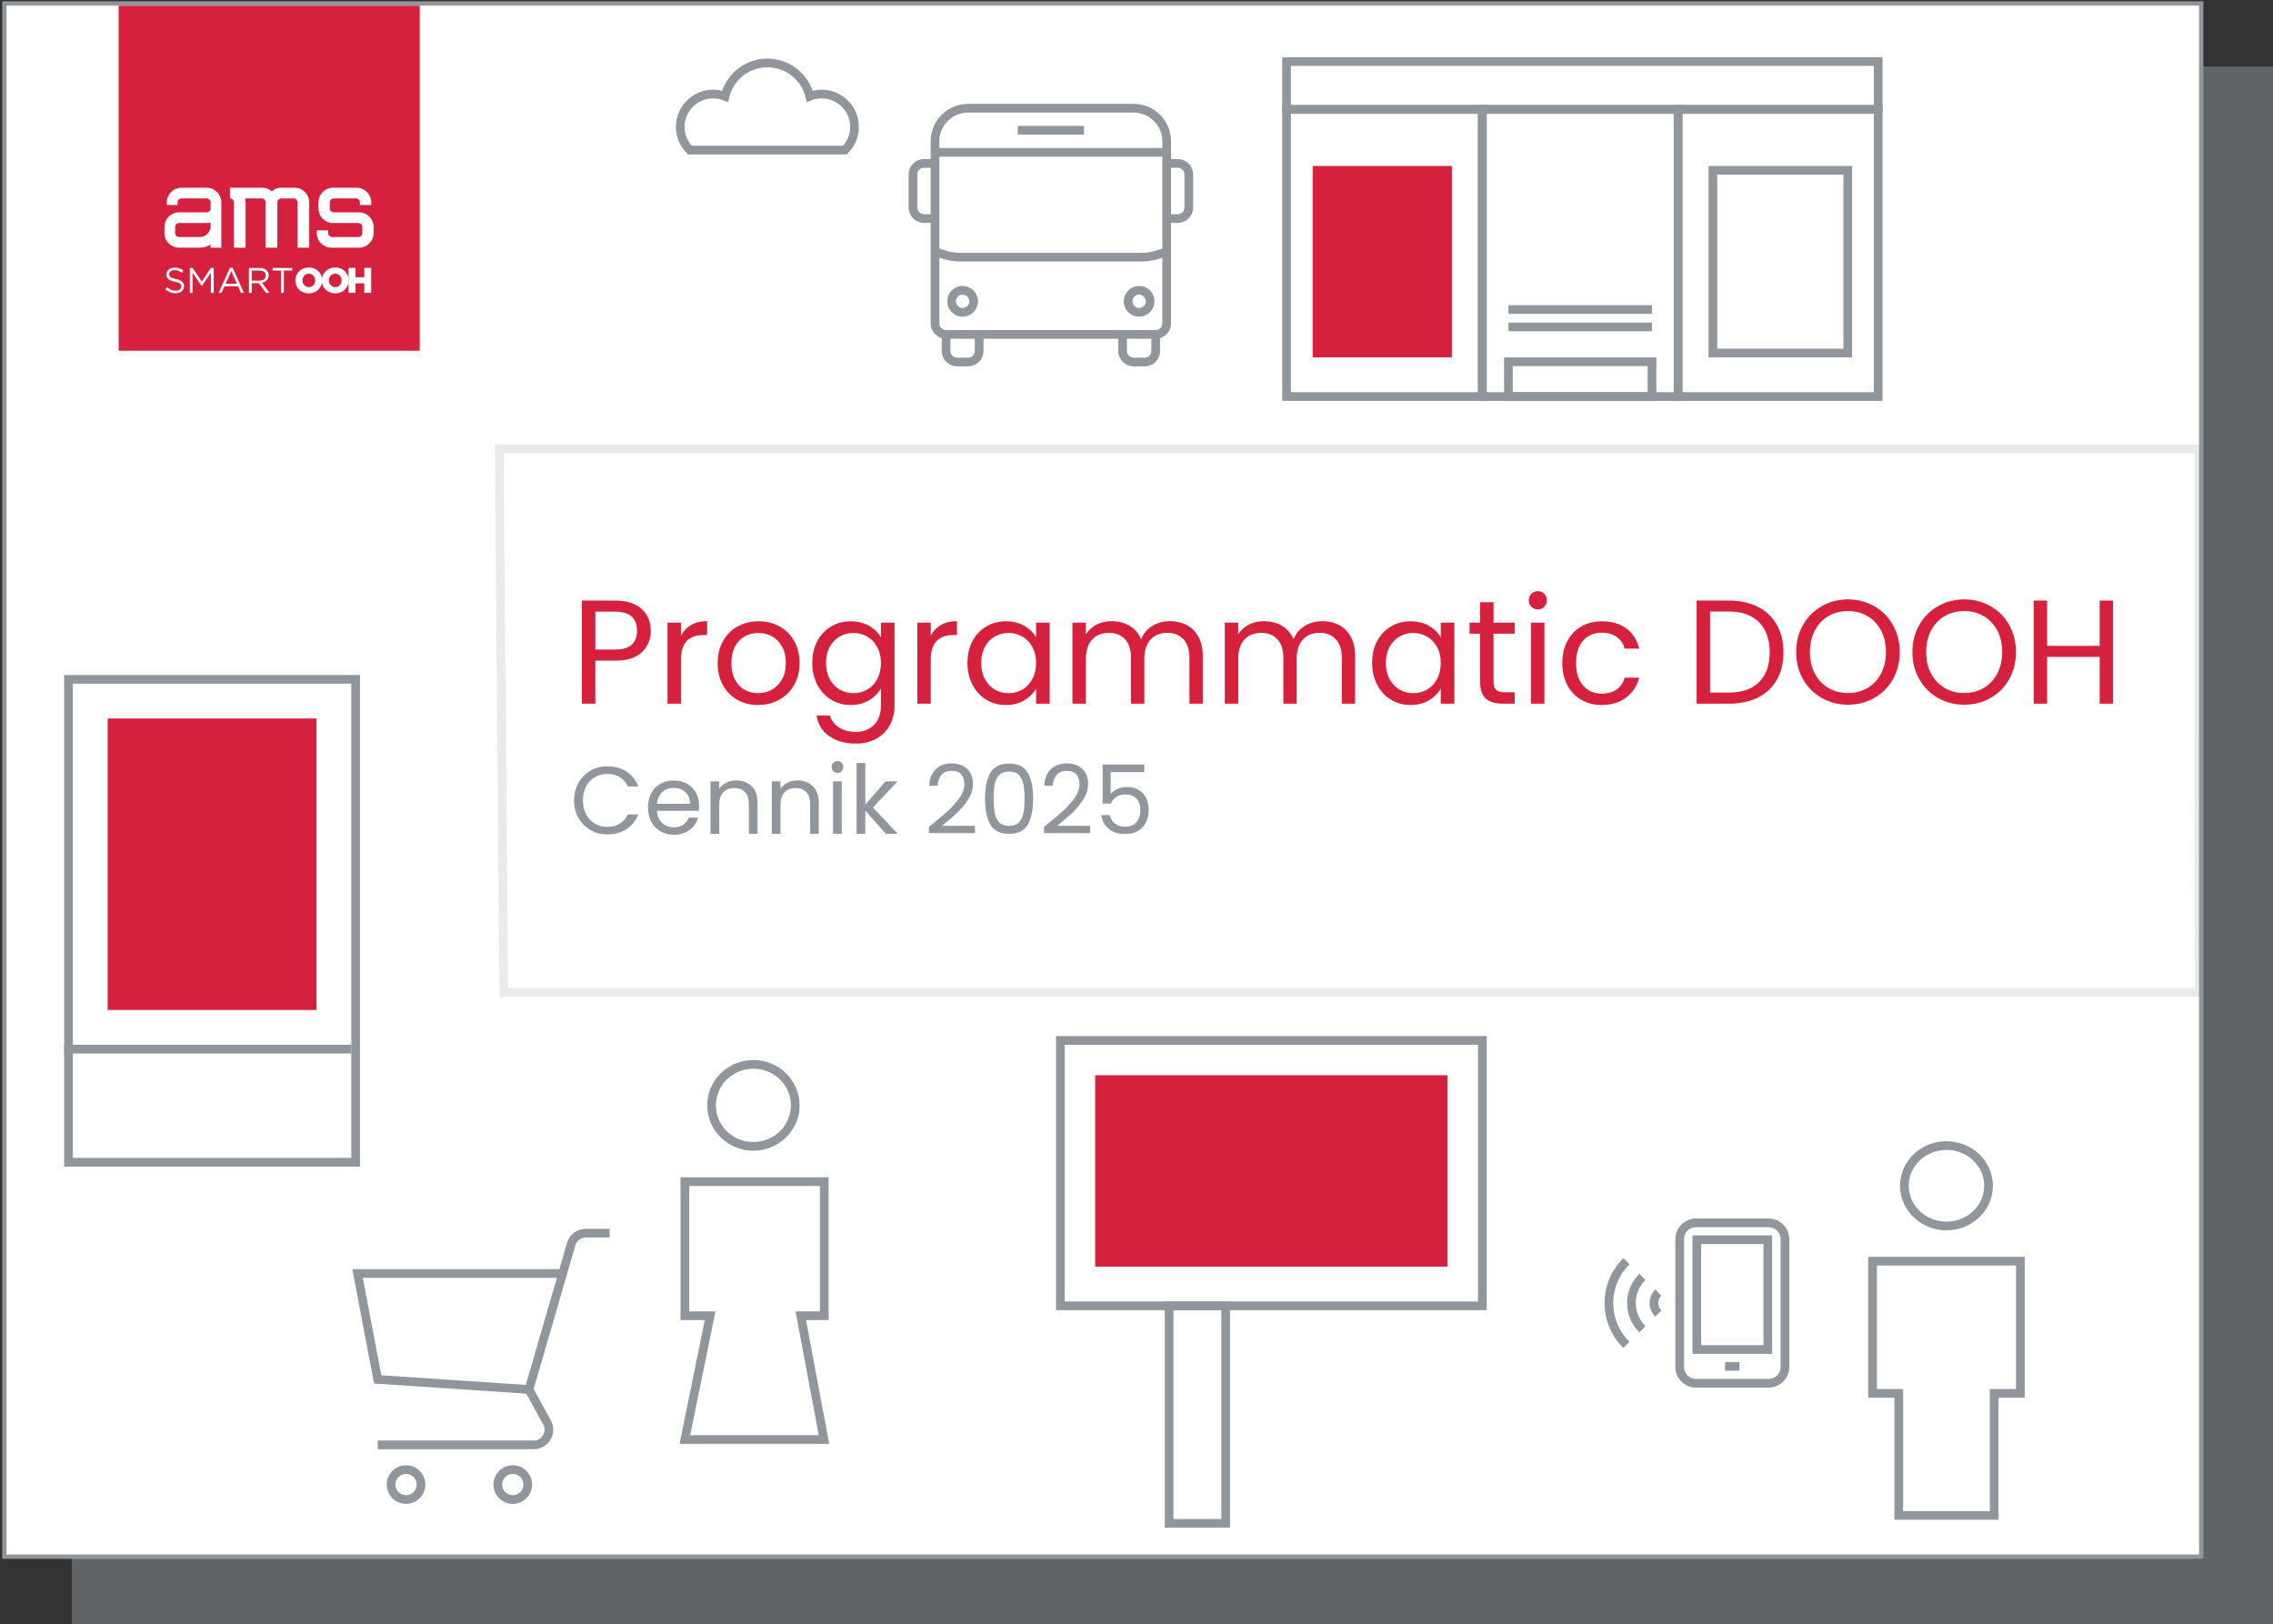 <?xml version="1.0" encoding="utf-8"?>
<!-- Generator: Adobe Illustrator 16.0.0, SVG Export Plug-In . SVG Version: 6.00 Build 0)  -->
<!DOCTYPE svg PUBLIC "-//W3C//DTD SVG 1.1//EN" "http://www.w3.org/Graphics/SVG/1.1/DTD/svg11.dtd">
<svg version="1.1" id="Digital" xmlns="http://www.w3.org/2000/svg" xmlns:xlink="http://www.w3.org/1999/xlink" x="0px" y="0px"
	 width="522.51px" height="373.295px" viewBox="0 0 522.51 373.295" enable-background="new 0 0 522.51 373.295"
	 xml:space="preserve">
<rect x="0" y="0" width="522.51" height="373.295" fill="#333333" stroke="none"/>
<rect x="16.509" y="15.296" opacity="0.5" fill="#91969C" enable-background="new    " width="506.001" height="357.999"/>
<rect x="1.009" y="0.796" fill="#FFFFFF" stroke="#91969C" stroke-miterlimit="10" width="505.001" height="356.999"/>
<g>
	<g>
		<path fill="#FFFFFF" d="M82.199,48.254h-5.814c-0.503,0-0.912-0.409-0.912-0.911v-1.389c0-0.504,0.409-0.912,0.912-0.912h5.104
			c0.503,0,0.91,0.408,0.91,0.912v0.614h2.605v-0.614c0-1.855-1.508-3.363-3.361-3.363h-5.412c-1.854,0-3.361,1.508-3.361,3.363
			v1.389l0,0c0,1.854,1.506,3.362,3.361,3.362h5.813c0.504,0,0.911,0.409,0.911,0.913v1.389c0,0.504-0.407,0.911-0.911,0.911h-6.039
			c-0.502,0-0.911-0.407-0.911-0.911v-0.615H72.49v0.615c0,1.854,1.507,3.361,3.362,3.361h6.345c1.854,0,3.362-1.506,3.362-3.361
			v-1.391C85.561,49.762,84.054,48.254,82.199,48.254z"/>
		<path fill="#FFFFFF" d="M50.54,45.954c0-1.855-1.509-3.363-3.362-3.363H41.39c-1.854,0-3.362,1.508-3.362,3.363v0.614h2.451
			v-0.614c0-0.504,0.409-0.912,0.911-0.912h5.788c0.504,0,0.912,0.408,0.912,0.912v1.389c0,0.502-0.408,0.911-0.912,0.911h-6.343
			c-1.854,0-3.362,1.508-3.362,3.361v1.391c0,1.854,1.508,3.361,3.362,3.361h4.743c0.917,0,1.774-0.254,2.513-0.69v0.69h2.45
			L50.54,45.954L50.54,45.954z M48.09,51.402c0,1.388-1.128,2.514-2.513,2.514h-4.743c-0.504,0-0.911-0.407-0.911-0.911v-1.389
			c0-0.504,0.407-0.913,0.911-0.913h6.343c0.153,0,0.303-0.013,0.452-0.034c0.012-0.003,0.024-0.003,0.036-0.005
			c0.145-0.024,0.286-0.051,0.424-0.09L48.09,51.402L48.09,51.402z"/>
		<path fill="#FFFFFF" d="M67.383,42.59h-3.155c-0.855,0-1.545,0.325-2.043,0.853c-0.593-0.528-1.373-0.853-2.229-0.853h-7.429
			v2.451c0.5,0,0.91,0.408,0.91,0.912v10.413h2.687V45.954c0-0.316-0.046-0.621-0.127-0.912h3.839c0.486,0,0.882,0.381,0.91,0.86
			c0,0.017-0.001,0.035-0.001,0.052v10.413h2.682V45.954c0-0.504,0.412-0.912,0.914-0.912h2.805c0.503,0,0.913,0.408,0.913,0.912
			v10.413h2.689V45.954C70.747,44.099,69.238,42.59,67.383,42.59z"/>
	</g>
	<g>
		<path fill="#FFFFFF" d="M37.687,65.928l0.401-0.475c0.598,0.54,1.171,0.811,1.965,0.811c0.771,0,1.278-0.409,1.278-0.974v-0.017
			c0-0.533-0.287-0.836-1.491-1.09c-1.318-0.287-1.924-0.712-1.924-1.654v-0.016c0-0.901,0.794-1.564,1.884-1.564
			c0.835,0,1.433,0.237,2.015,0.705l-0.377,0.5c-0.532-0.434-1.064-0.623-1.654-0.623c-0.745,0-1.22,0.41-1.22,0.925v0.017
			c0,0.541,0.295,0.844,1.556,1.114c1.277,0.279,1.867,0.746,1.867,1.622v0.016c0,0.983-0.819,1.622-1.958,1.622
			C39.12,66.845,38.375,66.542,37.687,65.928z"/>
		<path fill="#FFFFFF" d="M43.306,61.03h0.655l2.088,3.129l2.088-3.129h0.655v5.732h-0.646v-4.644l-2.089,3.072h-0.033l-2.088-3.063
			v4.635h-0.63V61.03L43.306,61.03z"/>
		<path fill="#FFFFFF" d="M52.538,60.989h0.605l2.613,5.773H55.06l-0.671-1.515h-3.121l-0.68,1.515h-0.663L52.538,60.989z
			 M54.134,64.667l-1.302-2.924l-1.31,2.924H54.134z"/>
		<path fill="#FFFFFF" d="M56.887,61.03h2.465c0.704,0,1.27,0.213,1.63,0.573c0.278,0.279,0.442,0.681,0.442,1.13v0.017
			c0,0.95-0.655,1.507-1.556,1.671l1.761,2.341h-0.795l-1.662-2.227h-1.638v2.227h-0.647V61.03z M59.295,63.954
			c0.86,0,1.474-0.442,1.474-1.179v-0.017c0-0.705-0.541-1.13-1.466-1.13h-1.769v2.326H59.295z"/>
		<path fill="#FFFFFF" d="M64.266,61.628h-1.923V61.03h4.504v0.598h-1.925v5.134h-0.656V61.628z"/>
		<path fill="#FFFFFF" d="M67.56,63.913v-0.016c0-1.646,1.326-2.98,3.096-2.98c1.769,0,3.079,1.317,3.079,2.964v0.016
			c0,1.646-1.327,2.981-3.095,2.981C68.87,66.878,67.56,65.56,67.56,63.913z M72.113,63.913v-0.016c0-0.827-0.598-1.548-1.474-1.548
			c-0.869,0-1.451,0.705-1.451,1.532v0.016c0,0.828,0.598,1.549,1.467,1.549C71.532,65.445,72.113,64.74,72.113,63.913z"/>
		<path fill="#FFFFFF" d="M73.643,63.913v-0.016c0-1.646,1.326-2.98,3.096-2.98c1.769,0,3.079,1.317,3.079,2.964v0.016
			c0,1.646-1.326,2.981-3.095,2.981C74.953,66.878,73.643,65.56,73.643,63.913z M78.196,63.913v-0.016
			c0-0.827-0.598-1.548-1.474-1.548c-0.868,0-1.45,0.705-1.45,1.532v0.016c0,0.828,0.598,1.549,1.466,1.549
			C77.614,65.445,78.196,64.74,78.196,63.913z"/>
		<path fill="#FFFFFF" d="M79.777,61.014h1.588v2.146h2.039v-2.146h1.589v5.733h-1.589v-2.178h-2.039v2.178h-1.588V61.014z"/>
	</g>
</g>
<polygon opacity="0.2" fill="none" stroke="#91969C" stroke-width="2" stroke-miterlimit="10" enable-background="new    " points="
	505.505,228.147 115.809,228.147 114.755,103.147 505.439,103.147 "/>
<path fill="#D5213E" d="M147.579,149.895c-1.35,1.304-3.406,1.955-6.172,1.955h-4.556v9.894h-3.094v-23.698h7.649
	c2.675,0,4.709,0.646,6.104,1.938c1.394,1.292,2.091,2.958,2.091,4.998C149.602,146.954,148.927,148.591,147.579,149.895z
	 M145.216,148.177c0.815-0.748,1.224-1.812,1.224-3.195c0-2.924-1.678-4.387-5.032-4.387h-4.556v8.704h4.556
	C143.13,149.299,144.399,148.925,145.216,148.177z"/>
<path fill="#D5213E" d="M158.866,143.656c1.008-0.589,2.238-0.884,3.689-0.884v3.195h-0.816c-3.468,0-5.202,1.882-5.202,5.645
	v10.132h-3.094v-18.632h3.094v3.025C157.081,145.073,157.857,144.246,158.866,143.656z"/>
<path fill="#D5213E" d="M169.508,160.86c-1.417-0.793-2.527-1.921-3.332-3.383c-0.805-1.462-1.207-3.156-1.207-5.083
	c0-1.904,0.413-3.587,1.241-5.05c0.827-1.462,1.955-2.584,3.383-3.365c1.428-0.782,3.026-1.174,4.794-1.174
	c1.77,0,3.366,0.392,4.794,1.174c1.428,0.781,2.556,1.898,3.383,3.349c0.827,1.451,1.241,3.14,1.241,5.066
	c0,1.926-0.425,3.621-1.274,5.083c-0.851,1.462-2.001,2.59-3.451,3.383c-1.451,0.794-3.061,1.189-4.828,1.189
	C172.505,162.049,170.924,161.654,169.508,160.86z M177.379,158.547c0.975-0.521,1.762-1.303,2.363-2.346
	c0.6-1.042,0.9-2.312,0.9-3.808s-0.295-2.766-0.884-3.809c-0.59-1.042-1.36-1.818-2.312-2.329c-0.952-0.51-1.984-0.765-3.095-0.765
	c-1.134,0-2.17,0.255-3.11,0.765c-0.941,0.511-1.695,1.287-2.262,2.329c-0.566,1.043-0.85,2.312-0.85,3.809
	c0,1.519,0.277,2.799,0.833,3.842c0.555,1.043,1.297,1.818,2.227,2.329c0.93,0.51,1.949,0.765,3.061,0.765
	C175.361,159.33,176.404,159.07,177.379,158.547z"/>
<path fill="#D5213E" d="M199.802,143.86c1.212,0.702,2.113,1.587,2.703,2.651v-3.399h3.128v19.04c0,1.7-0.363,3.213-1.088,4.539
	c-0.726,1.326-1.763,2.362-3.111,3.11s-2.919,1.122-4.709,1.122c-2.448,0-4.488-0.578-6.12-1.733
	c-1.632-1.156-2.596-2.732-2.89-4.727h3.06c0.34,1.134,1.043,2.046,2.108,2.737c1.065,0.691,2.346,1.037,3.842,1.037
	c1.7,0,3.088-0.533,4.165-1.598c1.076-1.066,1.615-2.562,1.615-4.488v-3.91c-0.612,1.088-1.52,1.995-2.721,2.72
	c-1.201,0.726-2.606,1.088-4.216,1.088c-1.654,0-3.156-0.407-4.505-1.224c-1.349-0.817-2.408-1.96-3.179-3.434
	c-0.771-1.474-1.156-3.15-1.156-5.032c0-1.904,0.385-3.575,1.156-5.016c0.771-1.438,1.83-2.555,3.179-3.349
	c1.349-0.793,2.851-1.19,4.505-1.19C197.178,142.805,198.589,143.158,199.802,143.86z M201.654,148.721
	c-0.566-1.042-1.331-1.841-2.295-2.396c-0.964-0.555-2.022-0.833-3.179-0.833c-1.157,0-2.21,0.271-3.162,0.816
	c-0.952,0.544-1.712,1.337-2.278,2.38c-0.566,1.043-0.85,2.267-0.85,3.672c0,1.428,0.283,2.669,0.85,3.723
	c0.567,1.054,1.326,1.859,2.278,2.414c0.952,0.556,2.006,0.833,3.162,0.833c1.156,0,2.215-0.277,3.179-0.833
	c0.964-0.555,1.729-1.36,2.295-2.414s0.851-2.283,0.851-3.688S202.221,149.764,201.654,148.721z"/>
<path fill="#D5213E" d="M216.292,143.656c1.008-0.589,2.238-0.884,3.689-0.884v3.195h-0.816c-3.468,0-5.202,1.882-5.202,5.645
	v10.132h-3.094v-18.632h3.094v3.025C214.507,145.073,215.283,144.246,216.292,143.656z"/>
<path fill="#D5213E" d="M223.551,147.344c0.771-1.438,1.83-2.555,3.179-3.349c1.349-0.793,2.851-1.19,4.505-1.19
	c1.632,0,3.049,0.353,4.25,1.055c1.201,0.702,2.097,1.587,2.687,2.651v-3.399h3.128v18.632h-3.128v-3.468
	c-0.612,1.088-1.525,1.989-2.737,2.703c-1.213,0.714-2.624,1.07-4.233,1.07c-1.654,0-3.15-0.407-4.487-1.224
	c-1.338-0.816-2.392-1.96-3.162-3.434s-1.156-3.15-1.156-5.032C222.395,150.456,222.779,148.785,223.551,147.344z M237.32,148.721
	c-0.566-1.042-1.331-1.841-2.295-2.396c-0.964-0.555-2.022-0.833-3.179-0.833c-1.157,0-2.21,0.271-3.162,0.816
	c-0.952,0.544-1.712,1.337-2.278,2.38c-0.566,1.043-0.85,2.267-0.85,3.672c0,1.428,0.283,2.669,0.85,3.723
	c0.567,1.054,1.326,1.859,2.278,2.414c0.952,0.556,2.006,0.833,3.162,0.833c1.156,0,2.215-0.277,3.179-0.833
	c0.964-0.555,1.729-1.36,2.295-2.414s0.851-2.283,0.851-3.688S237.887,149.764,237.32,148.721z"/>
<path fill="#D5213E" d="M272.815,143.672c1.134,0.602,2.028,1.502,2.687,2.703c0.657,1.202,0.986,2.664,0.986,4.386v10.982h-3.062
	v-10.54c0-1.858-0.459-3.281-1.377-4.267s-2.158-1.479-3.723-1.479c-1.609,0-2.891,0.516-3.842,1.547
	c-0.952,1.032-1.43,2.522-1.43,4.472v10.268h-3.06v-10.54c0-1.858-0.459-3.281-1.377-4.267s-2.159-1.479-3.723-1.479
	c-1.61,0-2.891,0.516-3.843,1.547c-0.951,1.032-1.428,2.522-1.428,4.472v10.268h-3.094v-18.632h3.094v2.686
	c0.612-0.974,1.434-1.722,2.465-2.244c1.031-0.521,2.17-0.781,3.417-0.781c1.564,0,2.946,0.352,4.148,1.054
	c1.201,0.703,2.096,1.734,2.686,3.094c0.521-1.314,1.383-2.334,2.584-3.06s2.539-1.088,4.014-1.088
	C270.392,142.772,271.683,143.073,272.815,143.672z"/>
<path fill="#D5213E" d="M307.837,143.672c1.133,0.602,2.028,1.502,2.686,2.703c0.658,1.202,0.986,2.664,0.986,4.386v10.982h-3.061
	v-10.54c0-1.858-0.459-3.281-1.377-4.267s-2.159-1.479-3.723-1.479c-1.609,0-2.891,0.516-3.843,1.547
	c-0.952,1.032-1.429,2.522-1.429,4.472v10.268h-3.061v-10.54c0-1.858-0.459-3.281-1.377-4.267s-2.158-1.479-3.723-1.479
	c-1.609,0-2.891,0.516-3.843,1.547c-0.951,1.032-1.429,2.522-1.429,4.472v10.268h-3.094v-18.632h3.094v2.686
	c0.612-0.974,1.435-1.722,2.465-2.244c1.031-0.521,2.171-0.781,3.418-0.781c1.563,0,2.945,0.352,4.147,1.054
	c1.201,0.703,2.097,1.734,2.687,3.094c0.521-1.314,1.383-2.334,2.584-3.06s2.539-1.088,4.013-1.088
	C305.411,142.772,306.703,143.073,307.837,143.672z"/>
<path fill="#D5213E" d="M316.574,147.344c0.771-1.438,1.829-2.555,3.179-3.349c1.35-0.793,2.852-1.19,4.505-1.19
	c1.632,0,3.05,0.353,4.25,1.055c1.201,0.702,2.097,1.587,2.687,2.651v-3.399h3.129v18.632h-3.129v-3.468
	c-0.611,1.088-1.524,1.989-2.736,2.703c-1.213,0.714-2.624,1.07-4.232,1.07c-1.654,0-3.15-0.407-4.487-1.224
	c-1.339-0.816-2.392-1.96-3.162-3.434s-1.156-3.15-1.156-5.032C315.418,150.456,315.803,148.785,316.574,147.344z M330.344,148.721
	c-0.565-1.042-1.331-1.841-2.295-2.396c-0.964-0.555-2.022-0.833-3.179-0.833c-1.157,0-2.21,0.271-3.162,0.816
	c-0.952,0.544-1.712,1.337-2.277,2.38c-0.566,1.043-0.851,2.267-0.851,3.672c0,1.428,0.282,2.669,0.851,3.723
	c0.566,1.054,1.325,1.859,2.277,2.414c0.952,0.556,2.006,0.833,3.162,0.833s2.215-0.277,3.179-0.833
	c0.964-0.555,1.729-1.36,2.295-2.414c0.566-1.054,0.851-2.283,0.851-3.688S330.91,149.764,330.344,148.721z"/>
<path fill="#D5213E" d="M343.331,145.662v10.982c0,0.906,0.191,1.547,0.578,1.921c0.386,0.374,1.055,0.561,2.006,0.561h2.277v2.618
	h-2.787c-1.723,0-3.016-0.396-3.876-1.19c-0.861-0.793-1.292-2.096-1.292-3.909v-10.982h-2.414v-2.55h2.414v-4.692h3.094v4.692
	h4.861v2.55L343.331,145.662L343.331,145.662z"/>
<path fill="#D5213E" d="M352.035,139.474c-0.408-0.408-0.611-0.907-0.611-1.496c0-0.59,0.203-1.088,0.611-1.496
	c0.407-0.408,0.905-0.612,1.496-0.612c0.565,0,1.048,0.204,1.444,0.612c0.396,0.408,0.596,0.906,0.596,1.496
	c0,0.589-0.198,1.088-0.596,1.496c-0.396,0.407-0.879,0.611-1.444,0.611C352.94,140.085,352.442,139.881,352.035,139.474z
	 M355.026,143.112v18.632h-3.094v-18.632H355.026z"/>
<path fill="#D5213E" d="M360.298,147.344c0.771-1.438,1.842-2.555,3.213-3.349c1.371-0.793,2.941-1.19,4.709-1.19
	c2.289,0,4.176,0.557,5.661,1.666c1.484,1.111,2.466,2.652,2.94,4.624h-3.332c-0.317-1.133-0.936-2.028-1.854-2.686
	c-0.918-0.658-2.057-0.986-3.416-0.986c-1.769,0-3.197,0.607-4.285,1.819c-1.088,1.213-1.631,2.93-1.631,5.151
	c0,2.243,0.543,3.978,1.631,5.201c1.088,1.225,2.518,1.837,4.285,1.837c1.359,0,2.492-0.317,3.399-0.952
	c0.905-0.635,1.528-1.541,1.869-2.721h3.332c-0.498,1.904-1.495,3.429-2.991,4.573s-3.366,1.717-5.609,1.717
	c-1.769,0-3.339-0.396-4.71-1.189c-1.372-0.793-2.442-1.915-3.213-3.366c-0.771-1.45-1.155-3.15-1.155-5.1
	C359.142,150.467,359.526,148.785,360.298,147.344z"/>
<path fill="#D5213E" d="M404.106,139.491c1.893,0.964,3.343,2.341,4.353,4.131c1.008,1.791,1.513,3.898,1.513,6.324
	c0,2.426-0.505,4.527-1.513,6.307c-1.01,1.78-2.46,3.14-4.353,4.08c-1.894,0.941-4.131,1.411-6.715,1.411h-7.379v-23.698h7.379
	C399.976,138.045,402.214,138.528,404.106,139.491z M404.396,156.762c1.609-1.62,2.414-3.893,2.414-6.816
	c0-2.946-0.811-5.247-2.431-6.902c-1.621-1.654-3.95-2.481-6.987-2.481h-4.283v18.632h4.283
	C400.451,159.194,402.786,158.383,404.396,156.762z"/>
<path fill="#D5213E" d="M418.776,160.435c-1.813-1.031-3.248-2.471-4.301-4.318c-1.055-1.847-1.582-3.927-1.582-6.239
	s0.527-4.391,1.582-6.239c1.053-1.847,2.486-3.286,4.301-4.317c1.813-1.031,3.818-1.547,6.019-1.547
	c2.221,0,4.238,0.516,6.052,1.547c1.814,1.031,3.241,2.465,4.284,4.301c1.042,1.836,1.563,3.922,1.563,6.256
	c0,2.335-0.521,4.42-1.563,6.256c-1.043,1.836-2.471,3.271-4.284,4.302c-1.812,1.031-3.831,1.547-6.052,1.547
	C422.596,161.982,420.59,161.466,418.776,160.435z M429.266,158.14c1.326-0.771,2.368-1.87,3.128-3.299
	c0.76-1.428,1.14-3.082,1.14-4.964c0-1.903-0.38-3.563-1.14-4.98s-1.797-2.511-3.11-3.281c-1.314-0.77-2.812-1.156-4.487-1.156
	c-1.678,0-3.174,0.386-4.488,1.156c-1.313,0.77-2.352,1.864-3.11,3.281s-1.14,3.077-1.14,4.98c0,1.882,0.379,3.536,1.14,4.964
	c0.76,1.429,1.803,2.528,3.128,3.299c1.326,0.771,2.815,1.155,4.472,1.155C426.449,159.295,427.939,158.911,429.266,158.14z"/>
<path fill="#D5213E" d="M445.5,160.435c-1.812-1.031-3.247-2.471-4.301-4.318c-1.055-1.847-1.581-3.927-1.581-6.239
	s0.526-4.391,1.581-6.239c1.054-1.847,2.486-3.286,4.301-4.317c1.814-1.031,3.819-1.547,6.02-1.547c2.221,0,4.237,0.516,6.052,1.547
	c1.813,1.031,3.241,2.465,4.284,4.301c1.041,1.836,1.562,3.922,1.562,6.256c0,2.335-0.521,4.42-1.562,6.256
	c-1.043,1.836-2.472,3.271-4.284,4.302c-1.813,1.031-3.831,1.547-6.052,1.547C449.319,161.982,447.312,161.466,445.5,160.435z
	 M455.989,158.14c1.326-0.771,2.368-1.87,3.128-3.299c0.759-1.428,1.139-3.082,1.139-4.964c0-1.903-0.38-3.563-1.139-4.98
	c-0.76-1.417-1.797-2.511-3.111-3.281c-1.313-0.77-2.811-1.156-4.486-1.156c-1.679,0-3.175,0.386-4.488,1.156
	c-1.314,0.77-2.353,1.864-3.111,3.281s-1.139,3.077-1.139,4.98c0,1.882,0.379,3.536,1.139,4.964c0.76,1.429,1.803,2.528,3.128,3.299
	c1.326,0.771,2.816,1.155,4.472,1.155C453.173,159.295,454.663,158.911,455.989,158.14z"/>
<path fill="#D5213E" d="M485.756,138.045v23.698h-3.094V151h-12.07v10.744h-3.094v-23.698h3.094v10.404h12.07v-10.404
	L485.756,138.045L485.756,138.045z"/>
<g>
	<rect x="243.755" y="239.147" fill="none" stroke="#91969C" stroke-width="2" stroke-miterlimit="10" width="97" height="60.999"/>
	<rect x="252.755" y="248.147" fill="#D5213E" stroke="#D5213E" stroke-width="2" stroke-miterlimit="10" width="79" height="42"/>
	<rect x="268.755" y="300.146" fill="none" stroke="#91969C" stroke-width="2" stroke-miterlimit="10" width="13" height="50.001"/>
</g>
<rect x="295.755" y="25.147" fill="none" stroke="#91969C" stroke-width="2" stroke-miterlimit="10" width="45" height="66"/>
<rect x="340.755" y="25.147" fill="none" stroke="#91969C" stroke-width="2" stroke-miterlimit="10" width="45" height="66"/>
<rect x="385.755" y="25.147" fill="none" stroke="#91969C" stroke-width="2" stroke-miterlimit="10" width="46" height="66"/>
<rect x="295.755" y="14.147" fill="none" stroke="#91969C" stroke-width="2" stroke-miterlimit="10" width="136" height="11"/>
<rect x="346.755" y="83.147" fill="none" stroke="#91969C" stroke-width="2" stroke-miterlimit="10" width="33" height="8"/>
<line fill="none" stroke="#91969C" stroke-width="2" stroke-miterlimit="10" x1="346.755" y1="75.147" x2="379.755" y2="75.147"/>
<line fill="none" stroke="#91969C" stroke-width="2" stroke-miterlimit="10" x1="346.755" y1="71.147" x2="379.755" y2="71.147"/>
<rect x="302.755" y="39.147" fill="#D5213E" stroke="#D5213E" stroke-width="2" stroke-miterlimit="10" width="30" height="42"/>
<rect x="393.755" y="39.147" fill="none" stroke="#91969C" stroke-width="2" stroke-miterlimit="10" width="31" height="42"/>
<path fill="none" stroke="#91969C" stroke-width="2" stroke-miterlimit="10" d="M194.225,34.5c1.364-1.368,2.208-3.253,2.208-5.336
	c0-4.169-3.381-7.549-7.551-7.549c-0.967,0-1.891,0.182-2.738,0.512c-1.065-4.395-5.02-7.656-9.74-7.656
	c-4.72,0-8.676,3.262-9.74,7.656c-0.852-0.33-1.773-0.512-2.74-0.512c-4.168,0-7.55,3.38-7.55,7.549
	c0,2.083,0.843,3.969,2.208,5.336H194.225z"/>
<g>
	
		<ellipse fill="none" stroke="#91969C" stroke-width="2.001" stroke-miterlimit="10" cx="173.19" cy="254.07" rx="9.619" ry="9.424"/>
	<polygon fill="none" stroke="#91969C" stroke-width="2.001" stroke-miterlimit="10" points="189.484,271.61 157.433,271.61 
		157.433,302.423 163.235,302.423 157.438,330.874 189.414,330.874 184.085,302.423 189.484,302.423 	"/>
</g>
<g>
	
		<line fill="none" stroke="#91969C" stroke-width="2.001" stroke-miterlimit="10" x1="233.961" y1="29.946" x2="249.178" y2="29.946"/>
	
		<line fill="none" stroke="#91969C" stroke-width="2.001" stroke-miterlimit="10" x1="214.94" y1="35.019" x2="268.201" y2="35.019"/>
	<path fill="none" stroke="#91969C" stroke-width="2.001" stroke-miterlimit="10" d="M258.057,76.867v3.806
		c0,1.401,1.134,2.536,2.537,2.536h2.535c1.401,0,2.538-1.135,2.538-2.536v-3.806"/>
	<path fill="none" stroke="#91969C" stroke-width="2.001" stroke-miterlimit="10" d="M217.476,76.867v3.806
		c0,1.401,1.135,2.536,2.537,2.536h2.536c1.4,0,2.537-1.135,2.537-2.536v-3.806"/>
	<circle fill="none" stroke="#91969C" stroke-width="2.001" stroke-miterlimit="10" cx="221.281" cy="69.259" r="2.537"/>
	<circle fill="none" stroke="#91969C" stroke-width="2.001" stroke-miterlimit="10" cx="261.86" cy="69.259" r="2.535"/>
	<path fill="none" stroke="#91969C" stroke-width="2.001" stroke-miterlimit="10" d="M265.667,76.867h-48.191
		c-1.399,0-2.536-1.135-2.536-2.536V32.482c0-4.2,3.405-7.608,7.608-7.608h38.045c4.202,0,7.607,3.408,7.607,7.608v41.849
		C268.201,75.732,267.063,76.867,265.667,76.867z"/>
	<path fill="none" stroke="#91969C" stroke-width="2.001" stroke-miterlimit="10" d="M214.94,50.236h-2.538
		c-1.399,0-2.536-1.134-2.536-2.535V40.09c0-1.398,1.137-2.535,2.536-2.535h2.538"/>
	<path fill="none" stroke="#91969C" stroke-width="2.001" stroke-miterlimit="10" d="M268.201,37.555h2.538
		c1.398,0,2.535,1.137,2.535,2.535v7.611c0,1.4-1.137,2.535-2.535,2.535h-2.538"/>
	<path fill="none" stroke="#91969C" stroke-width="2.001" stroke-miterlimit="10" d="M214.94,57.846l1.851,0.616
		c1.293,0.432,2.646,0.652,4.011,0.652h41.536c1.363,0,2.72-0.22,4.011-0.652l1.853-0.616"/>
</g>
<g>
	<polyline fill="none" stroke="#91969C" stroke-width="2.001" stroke-miterlimit="10" points="129.343,292.716 82.193,292.716 
		86.829,317.061 121.604,319.375 	"/>
	<path fill="none" stroke="#91969C" stroke-width="2.001" stroke-miterlimit="10" d="M140.152,283.442h-5.505
		c-1.545,0-2.906,1.022-3.338,2.51l-9.706,33.423l4.152,7.608c1.264,2.31-0.412,5.127-3.054,5.127H86.829"/>
	<path fill="none" stroke="#91969C" stroke-width="2.001" stroke-miterlimit="10" d="M126.988,300.831"/>
	<path fill="none" stroke="#91969C" stroke-width="2.001" stroke-miterlimit="10" d="M94.944,317.598"/>
	<path fill="none" stroke="#91969C" stroke-width="2.001" stroke-miterlimit="10" d="M94.944,292.716"/>
	<path fill="none" stroke="#91969C" stroke-width="2.001" stroke-miterlimit="10" d="M105.375,318.255"/>
	<path fill="none" stroke="#91969C" stroke-width="2.001" stroke-miterlimit="10" d="M105.375,292.716"/>
	<path fill="none" stroke="#91969C" stroke-width="2.001" stroke-miterlimit="10" d="M115.807,318.989"/>
	<path fill="none" stroke="#91969C" stroke-width="2.001" stroke-miterlimit="10" d="M115.807,292.716"/>
	<path fill="none" stroke="#91969C" stroke-width="2.001" stroke-miterlimit="10" d="M117.875,344.671
		c1.897,0,3.441-1.542,3.441-3.44c0-1.896-1.544-3.438-3.441-3.438c-1.899,0-3.44,1.542-3.44,3.438
		C114.436,343.129,115.977,344.671,117.875,344.671z"/>
	<path fill="none" stroke="#91969C" stroke-width="2.001" stroke-miterlimit="10" d="M93.343,344.671c1.896,0,3.44-1.542,3.44-3.44
		c0-1.896-1.544-3.438-3.44-3.438c-1.897,0-3.443,1.542-3.443,3.438C89.9,343.129,91.446,344.671,93.343,344.671z"/>
</g>
<g>
	<g>
		<rect x="15.755" y="156.147" fill="none" stroke="#91969C" stroke-width="2" stroke-miterlimit="10" width="66" height="111"/>
		<rect x="25.755" y="166.147" fill="#D5213E" stroke="#D5213E" stroke-width="2" stroke-miterlimit="10" width="46" height="65"/>
	</g>
	<line fill="none" stroke="#91969C" stroke-width="2" stroke-miterlimit="10" x1="14.755" y1="241.147" x2="80.755" y2="241.147"/>
</g>
<g>
	<g>
		<polygon fill="none" stroke="#91969C" stroke-width="2" stroke-miterlimit="10" points="464.439,289.887 464.439,320.27 
			458.415,320.27 458.415,348.325 436.48,348.325 436.48,320.27 430.46,320.27 430.46,289.887 		"/>
		
			<ellipse fill="none" stroke="#91969C" stroke-width="2" stroke-miterlimit="10" cx="447.449" cy="272.555" rx="9.679" ry="9.239"/>
	</g>
	<g>
		<g>
			<path fill="none" stroke="#91969C" stroke-width="2" stroke-miterlimit="10" d="M373.888,289.892
				c-5.386,5.306-5.386,13.936,0,19.238"/>
			<path fill="none" stroke="#91969C" stroke-width="2" stroke-miterlimit="10" d="M377.55,293.499
				c-3.365,3.314-3.365,8.709,0,12.024"/>
			<path fill="none" stroke="#91969C" stroke-width="2" stroke-miterlimit="10" d="M381.213,297.106c-1.35,1.326-1.35,3.48,0,4.81"
				/>
		</g>
		<g>
			<path fill="none" stroke="#91969C" stroke-width="2" stroke-miterlimit="10" d="M386.12,284.812v29.397
				c0,2.067,1.701,3.744,3.8,3.744h16.599c2.099,0,3.801-1.677,3.801-3.744v-29.397c0-2.065-1.702-3.742-3.801-3.742H389.92
				C387.821,281.069,386.12,282.746,386.12,284.812z"/>
			
				<rect x="390.062" y="284.951" fill="none" stroke="#91969C" stroke-width="2" stroke-miterlimit="10" width="16.316" height="25.236"/>
			
				<line fill="none" stroke="#91969C" stroke-width="2" stroke-miterlimit="10" x1="396.562" y1="314.07" x2="399.879" y2="314.07"/>
		</g>
	</g>
</g>
<g>
	<path fill="#D5213E" d="M96.479,1.313H27.271v79.308h69.208V1.313z"/>
	<g>
		<g>
			<path fill="#FFFFFF" d="M82.532,48.813h-5.814c-0.503,0-0.912-0.408-0.912-0.911v-1.39c0-0.504,0.409-0.912,0.912-0.912h5.104
				c0.504,0,0.91,0.408,0.91,0.912v0.614h2.605v-0.614c0-1.854-1.508-3.363-3.361-3.363h-5.411c-1.854,0-3.36,1.509-3.36,3.363v1.39
				l0,0c0,1.854,1.506,3.362,3.36,3.362h5.813c0.504,0,0.91,0.408,0.91,0.912v1.389c0,0.504-0.406,0.91-0.91,0.91h-6.039
				c-0.502,0-0.91-0.406-0.91-0.91V52.95h-2.604v0.615c0,1.854,1.507,3.361,3.361,3.361h6.346c1.854,0,3.361-1.507,3.361-3.361
				v-1.391C85.894,50.321,84.387,48.813,82.532,48.813z"/>
			<path fill="#FFFFFF" d="M50.872,46.512c0-1.854-1.508-3.363-3.361-3.363h-5.787c-1.854,0-3.362,1.509-3.362,3.363v0.614h2.451
				v-0.614c0-0.504,0.409-0.912,0.911-0.912h5.787c0.504,0,0.912,0.408,0.912,0.912v1.39c0,0.503-0.408,0.911-0.912,0.911h-6.344
				c-1.854,0-3.361,1.508-3.361,3.361v1.391c0,1.854,1.508,3.361,3.361,3.361h4.743c0.917,0,1.774-0.254,2.513-0.691v0.691h2.449
				V46.512z M48.423,51.961c0,1.388-1.128,2.514-2.513,2.514h-4.743c-0.504,0-0.91-0.406-0.91-0.91v-1.389
				c0-0.504,0.406-0.912,0.91-0.912h6.344c0.152,0,0.303-0.014,0.451-0.034c0.013-0.003,0.024-0.003,0.037-0.005
				c0.145-0.023,0.285-0.051,0.424-0.09V51.961z"/>
			<path fill="#FFFFFF" d="M67.716,43.149h-3.154c-0.855,0-1.545,0.325-2.044,0.854c-0.593-0.528-1.372-0.854-2.229-0.854H52.86
				V45.6c0.5,0,0.91,0.408,0.91,0.912v10.414h2.686V46.512c0-0.315-0.046-0.621-0.127-0.912h3.839c0.486,0,0.882,0.382,0.91,0.86
				c0,0.017-0.001,0.035-0.001,0.052v10.414h2.682V46.512c0-0.504,0.412-0.912,0.914-0.912h2.805c0.504,0,0.913,0.408,0.913,0.912
				v10.414h2.688V46.512C71.079,44.658,69.571,43.149,67.716,43.149z"/>
		</g>
		<g>
			<path fill="#FFFFFF" d="M38.021,66.487l0.4-0.475c0.598,0.54,1.172,0.811,1.965,0.811c0.771,0,1.278-0.409,1.278-0.975v-0.016
				c0-0.533-0.286-0.837-1.491-1.09c-1.317-0.287-1.924-0.713-1.924-1.654v-0.016c0-0.901,0.795-1.564,1.884-1.564
				c0.835,0,1.433,0.236,2.015,0.704l-0.377,0.499c-0.531-0.434-1.064-0.623-1.654-0.623c-0.745,0-1.221,0.41-1.221,0.926v0.017
				c0,0.541,0.295,0.844,1.557,1.114c1.277,0.279,1.867,0.745,1.867,1.621v0.016c0,0.983-0.818,1.623-1.957,1.623
				C39.452,67.405,38.708,67.102,38.021,66.487z"/>
			<path fill="#FFFFFF" d="M43.64,61.589h0.654l2.088,3.129l2.089-3.129h0.655v5.732H48.48v-4.644l-2.089,3.072h-0.032l-2.089-3.064
				v4.636h-0.63V61.589z"/>
			<path fill="#FFFFFF" d="M52.87,61.548h0.605l2.613,5.773h-0.696l-0.671-1.515H51.6l-0.68,1.515h-0.663L52.87,61.548z
				 M54.468,65.225l-1.303-2.924l-1.31,2.924H54.468z"/>
			<path fill="#FFFFFF" d="M57.22,61.589h2.466c0.704,0,1.27,0.214,1.63,0.573c0.278,0.279,0.442,0.681,0.442,1.13v0.017
				c0,0.95-0.655,1.508-1.556,1.672l1.76,2.341h-0.795l-1.661-2.229h-1.638v2.229H57.22V61.589z M59.628,64.513
				c0.86,0,1.475-0.442,1.475-1.179v-0.017c0-0.704-0.541-1.13-1.467-1.13h-1.768v2.325L59.628,64.513L59.628,64.513z"/>
			<path fill="#FFFFFF" d="M64.599,62.188h-1.923v-0.599h4.504v0.599h-1.925v5.134h-0.656V62.188z"/>
			<path fill="#FFFFFF" d="M67.894,64.471v-0.016c0-1.646,1.326-2.98,3.096-2.98c1.768,0,3.078,1.318,3.078,2.965v0.016
				c0,1.646-1.326,2.981-3.095,2.981C69.203,67.437,67.894,66.119,67.894,64.471z M72.446,64.471v-0.016
				c0-0.827-0.598-1.548-1.474-1.548c-0.869,0-1.45,0.704-1.45,1.532v0.016c0,0.828,0.598,1.549,1.467,1.549
				C71.864,66.004,72.446,65.299,72.446,64.471z"/>
			<path fill="#FFFFFF" d="M73.976,64.471v-0.016c0-1.646,1.326-2.98,3.096-2.98c1.77,0,3.078,1.318,3.078,2.965v0.016
				c0,1.646-1.325,2.981-3.094,2.981C75.286,67.437,73.976,66.119,73.976,64.471z M78.528,64.471v-0.016
				c0-0.827-0.598-1.548-1.473-1.548c-0.869,0-1.451,0.704-1.451,1.532v0.016c0,0.828,0.599,1.549,1.467,1.549
				C77.947,66.004,78.528,65.299,78.528,64.471z"/>
			<path fill="#FFFFFF" d="M80.11,61.573h1.588v2.146h2.039v-2.146h1.588v5.733h-1.588v-2.179h-2.039v2.179H80.11V61.573z"/>
		</g>
	</g>
</g>
<g>
	<path fill="#91969C" d="M132.978,179.944c0.674-1.195,1.595-2.13,2.761-2.805c1.166-0.674,2.46-1.012,3.883-1.012
		c1.672,0,3.131,0.404,4.378,1.21s2.156,1.951,2.728,3.432h-2.398c-0.426-0.924-1.038-1.635-1.837-2.134
		c-0.8-0.499-1.757-0.748-2.871-0.748c-1.071,0-2.032,0.25-2.882,0.748c-0.851,0.499-1.518,1.207-2.002,2.123
		c-0.484,0.917-0.726,1.991-0.726,3.223c0,1.218,0.242,2.285,0.726,3.202c0.484,0.916,1.151,1.624,2.002,2.123
		c0.85,0.498,1.811,0.747,2.882,0.747c1.114,0,2.071-0.245,2.871-0.736c0.799-0.491,1.411-1.199,1.837-2.123h2.398
		c-0.572,1.467-1.481,2.6-2.728,3.398c-1.247,0.8-2.706,1.199-4.378,1.199c-1.423,0-2.717-0.333-3.883-1.001
		c-1.166-0.667-2.087-1.595-2.761-2.783c-0.675-1.188-1.012-2.53-1.012-4.026C131.965,182.485,132.303,181.14,132.978,179.944z"/>
	<path fill="#91969C" d="M160.631,186.38h-9.636c0.073,1.188,0.48,2.115,1.221,2.782c0.741,0.668,1.639,1.001,2.695,1.001
		c0.865,0,1.587-0.201,2.167-0.604c0.579-0.403,0.986-0.942,1.221-1.617h2.156c-0.323,1.158-0.968,2.101-1.936,2.827
		c-0.968,0.726-2.171,1.089-3.608,1.089c-1.144,0-2.167-0.257-3.069-0.771c-0.902-0.513-1.61-1.243-2.123-2.188
		c-0.513-0.946-0.77-2.042-0.77-3.289c0-1.247,0.25-2.339,0.748-3.278c0.499-0.938,1.199-1.661,2.101-2.167
		c0.902-0.506,1.939-0.759,3.113-0.759c1.144,0,2.156,0.25,3.036,0.748c0.88,0.499,1.559,1.185,2.035,2.057
		c0.477,0.873,0.715,1.859,0.715,2.959C160.697,185.551,160.675,185.954,160.631,186.38z M158.124,182.782
		c-0.338-0.55-0.796-0.968-1.375-1.254c-0.58-0.286-1.221-0.429-1.925-0.429c-1.012,0-1.874,0.323-2.585,0.968
		s-1.119,1.54-1.221,2.684h7.612C158.629,183.989,158.46,183.332,158.124,182.782z"/>
	<path fill="#91969C" d="M172.775,180.714c0.908,0.887,1.363,2.167,1.363,3.839v7.106h-1.98v-6.82c0-1.203-0.301-2.123-0.9-2.761
		c-0.602-0.638-1.424-0.957-2.465-0.957c-1.057,0-1.896,0.33-2.52,0.99c-0.623,0.66-0.934,1.621-0.934,2.882v6.666h-2.003v-12.056
		h2.003v1.716c0.395-0.616,0.934-1.093,1.617-1.43c0.682-0.337,1.432-0.506,2.254-0.506
		C170.678,179.383,171.865,179.827,172.775,180.714z"/>
	<path fill="#91969C" d="M186.854,180.714c0.909,0.887,1.364,2.167,1.364,3.839v7.106h-1.98v-6.82c0-1.203-0.301-2.123-0.901-2.761
		c-0.602-0.638-1.423-0.957-2.464-0.957c-1.057,0-1.896,0.33-2.52,0.99c-0.623,0.66-0.935,1.621-0.935,2.882v6.666h-2.002v-12.056
		h2.002v1.716c0.396-0.616,0.935-1.093,1.617-1.43c0.682-0.337,1.433-0.506,2.255-0.506
		C184.757,179.383,185.945,179.827,186.854,180.714z"/>
	<path fill="#91969C" d="M191.562,177.249c-0.264-0.264-0.396-0.586-0.396-0.968s0.132-0.704,0.396-0.968
		c0.265-0.264,0.587-0.396,0.968-0.396c0.367,0,0.679,0.132,0.936,0.396c0.257,0.264,0.385,0.587,0.385,0.968
		s-0.128,0.704-0.385,0.968c-0.257,0.264-0.568,0.396-0.936,0.396C192.149,177.645,191.827,177.513,191.562,177.249z
		 M193.499,179.603v12.056h-2.002v-12.056H193.499z"/>
	<path fill="#91969C" d="M203.641,191.659l-4.729-5.324v5.324h-2.002v-16.28h2.002v9.57l4.642-5.346h2.794l-5.676,6.006l5.698,6.05
		H203.641z"/>
	<path fill="#91969C" d="M217.919,186.368c1.056-0.96,1.947-1.965,2.673-3.014c0.727-1.048,1.089-2.079,1.089-3.091
		c0-0.953-0.23-1.705-0.692-2.255c-0.462-0.55-1.207-0.825-2.233-0.825c-0.997,0-1.771,0.312-2.321,0.935
		c-0.55,0.624-0.847,1.456-0.891,2.497h-1.936c0.058-1.643,0.557-2.911,1.495-3.806c0.938-0.895,2.148-1.342,3.631-1.342
		c1.51,0,2.709,0.418,3.597,1.254c0.887,0.836,1.331,1.988,1.331,3.454c0,1.217-0.363,2.402-1.089,3.553
		c-0.727,1.152-1.552,2.164-2.476,3.037c-0.924,0.872-2.104,1.888-3.542,3.047h7.568v1.672h-10.582v-1.431
		C215.403,188.558,216.863,187.329,217.919,186.368z"/>
	<path fill="#91969C" d="M227.664,177.634c0.821-1.416,2.259-2.123,4.312-2.123c2.038,0,3.468,0.708,4.29,2.123
		c0.821,1.416,1.231,3.384,1.231,5.907c0,2.567-0.41,4.562-1.231,5.984c-0.822,1.423-2.252,2.134-4.29,2.134
		c-2.054,0-3.491-0.711-4.312-2.134s-1.231-3.417-1.231-5.984C226.433,181.019,226.843,179.05,227.664,177.634z M235.266,180.296
		c-0.169-0.887-0.514-1.603-1.034-2.145s-1.272-0.814-2.255-0.814c-0.998,0-1.757,0.271-2.277,0.814s-0.865,1.258-1.034,2.145
		s-0.253,1.969-0.253,3.245c0,1.32,0.084,2.428,0.253,3.322s0.514,1.613,1.034,2.156c0.521,0.542,1.279,0.813,2.277,0.813
		c0.982,0,1.734-0.271,2.255-0.813c0.521-0.543,0.865-1.262,1.034-2.156c0.168-0.895,0.253-2.002,0.253-3.322
		C235.519,182.265,235.434,181.184,235.266,180.296z"/>
	<path fill="#91969C" d="M244.385,186.368c1.056-0.96,1.947-1.965,2.673-3.014c0.727-1.048,1.089-2.079,1.089-3.091
		c0-0.953-0.23-1.705-0.692-2.255c-0.462-0.55-1.207-0.825-2.233-0.825c-0.997,0-1.771,0.312-2.321,0.935
		c-0.55,0.624-0.847,1.456-0.891,2.497h-1.936c0.058-1.643,0.557-2.911,1.495-3.806c0.938-0.895,2.148-1.342,3.631-1.342
		c1.51,0,2.709,0.418,3.597,1.254c0.887,0.836,1.331,1.988,1.331,3.454c0,1.217-0.363,2.402-1.089,3.553
		c-0.727,1.152-1.552,2.164-2.476,3.037c-0.924,0.872-2.104,1.888-3.542,3.047h7.568v1.672h-10.582v-1.431
		C241.869,188.558,243.329,187.329,244.385,186.368z"/>
	<path fill="#91969C" d="M263.04,177.491h-7.722v5.016c0.337-0.469,0.836-0.854,1.496-1.155c0.66-0.3,1.371-0.451,2.134-0.451
		c1.217,0,2.207,0.253,2.97,0.759s1.31,1.159,1.64,1.958c0.329,0.8,0.494,1.646,0.494,2.541c0,1.056-0.197,2.002-0.594,2.838
		c-0.396,0.836-1.001,1.496-1.814,1.98c-0.814,0.483-1.823,0.726-3.025,0.726c-1.54,0-2.787-0.396-3.74-1.188
		s-1.532-1.849-1.737-3.168h1.958c0.19,0.836,0.594,1.488,1.21,1.958c0.615,0.469,1.393,0.703,2.332,0.703
		c1.158,0,2.031-0.348,2.617-1.045c0.587-0.696,0.88-1.616,0.88-2.761c0-1.144-0.293-2.027-0.88-2.651
		c-0.586-0.623-1.451-0.935-2.596-0.935c-0.777,0-1.456,0.187-2.035,0.561s-1.001,0.884-1.265,1.529h-1.893v-8.976h9.57V177.491z"/>
</g>
</svg>
